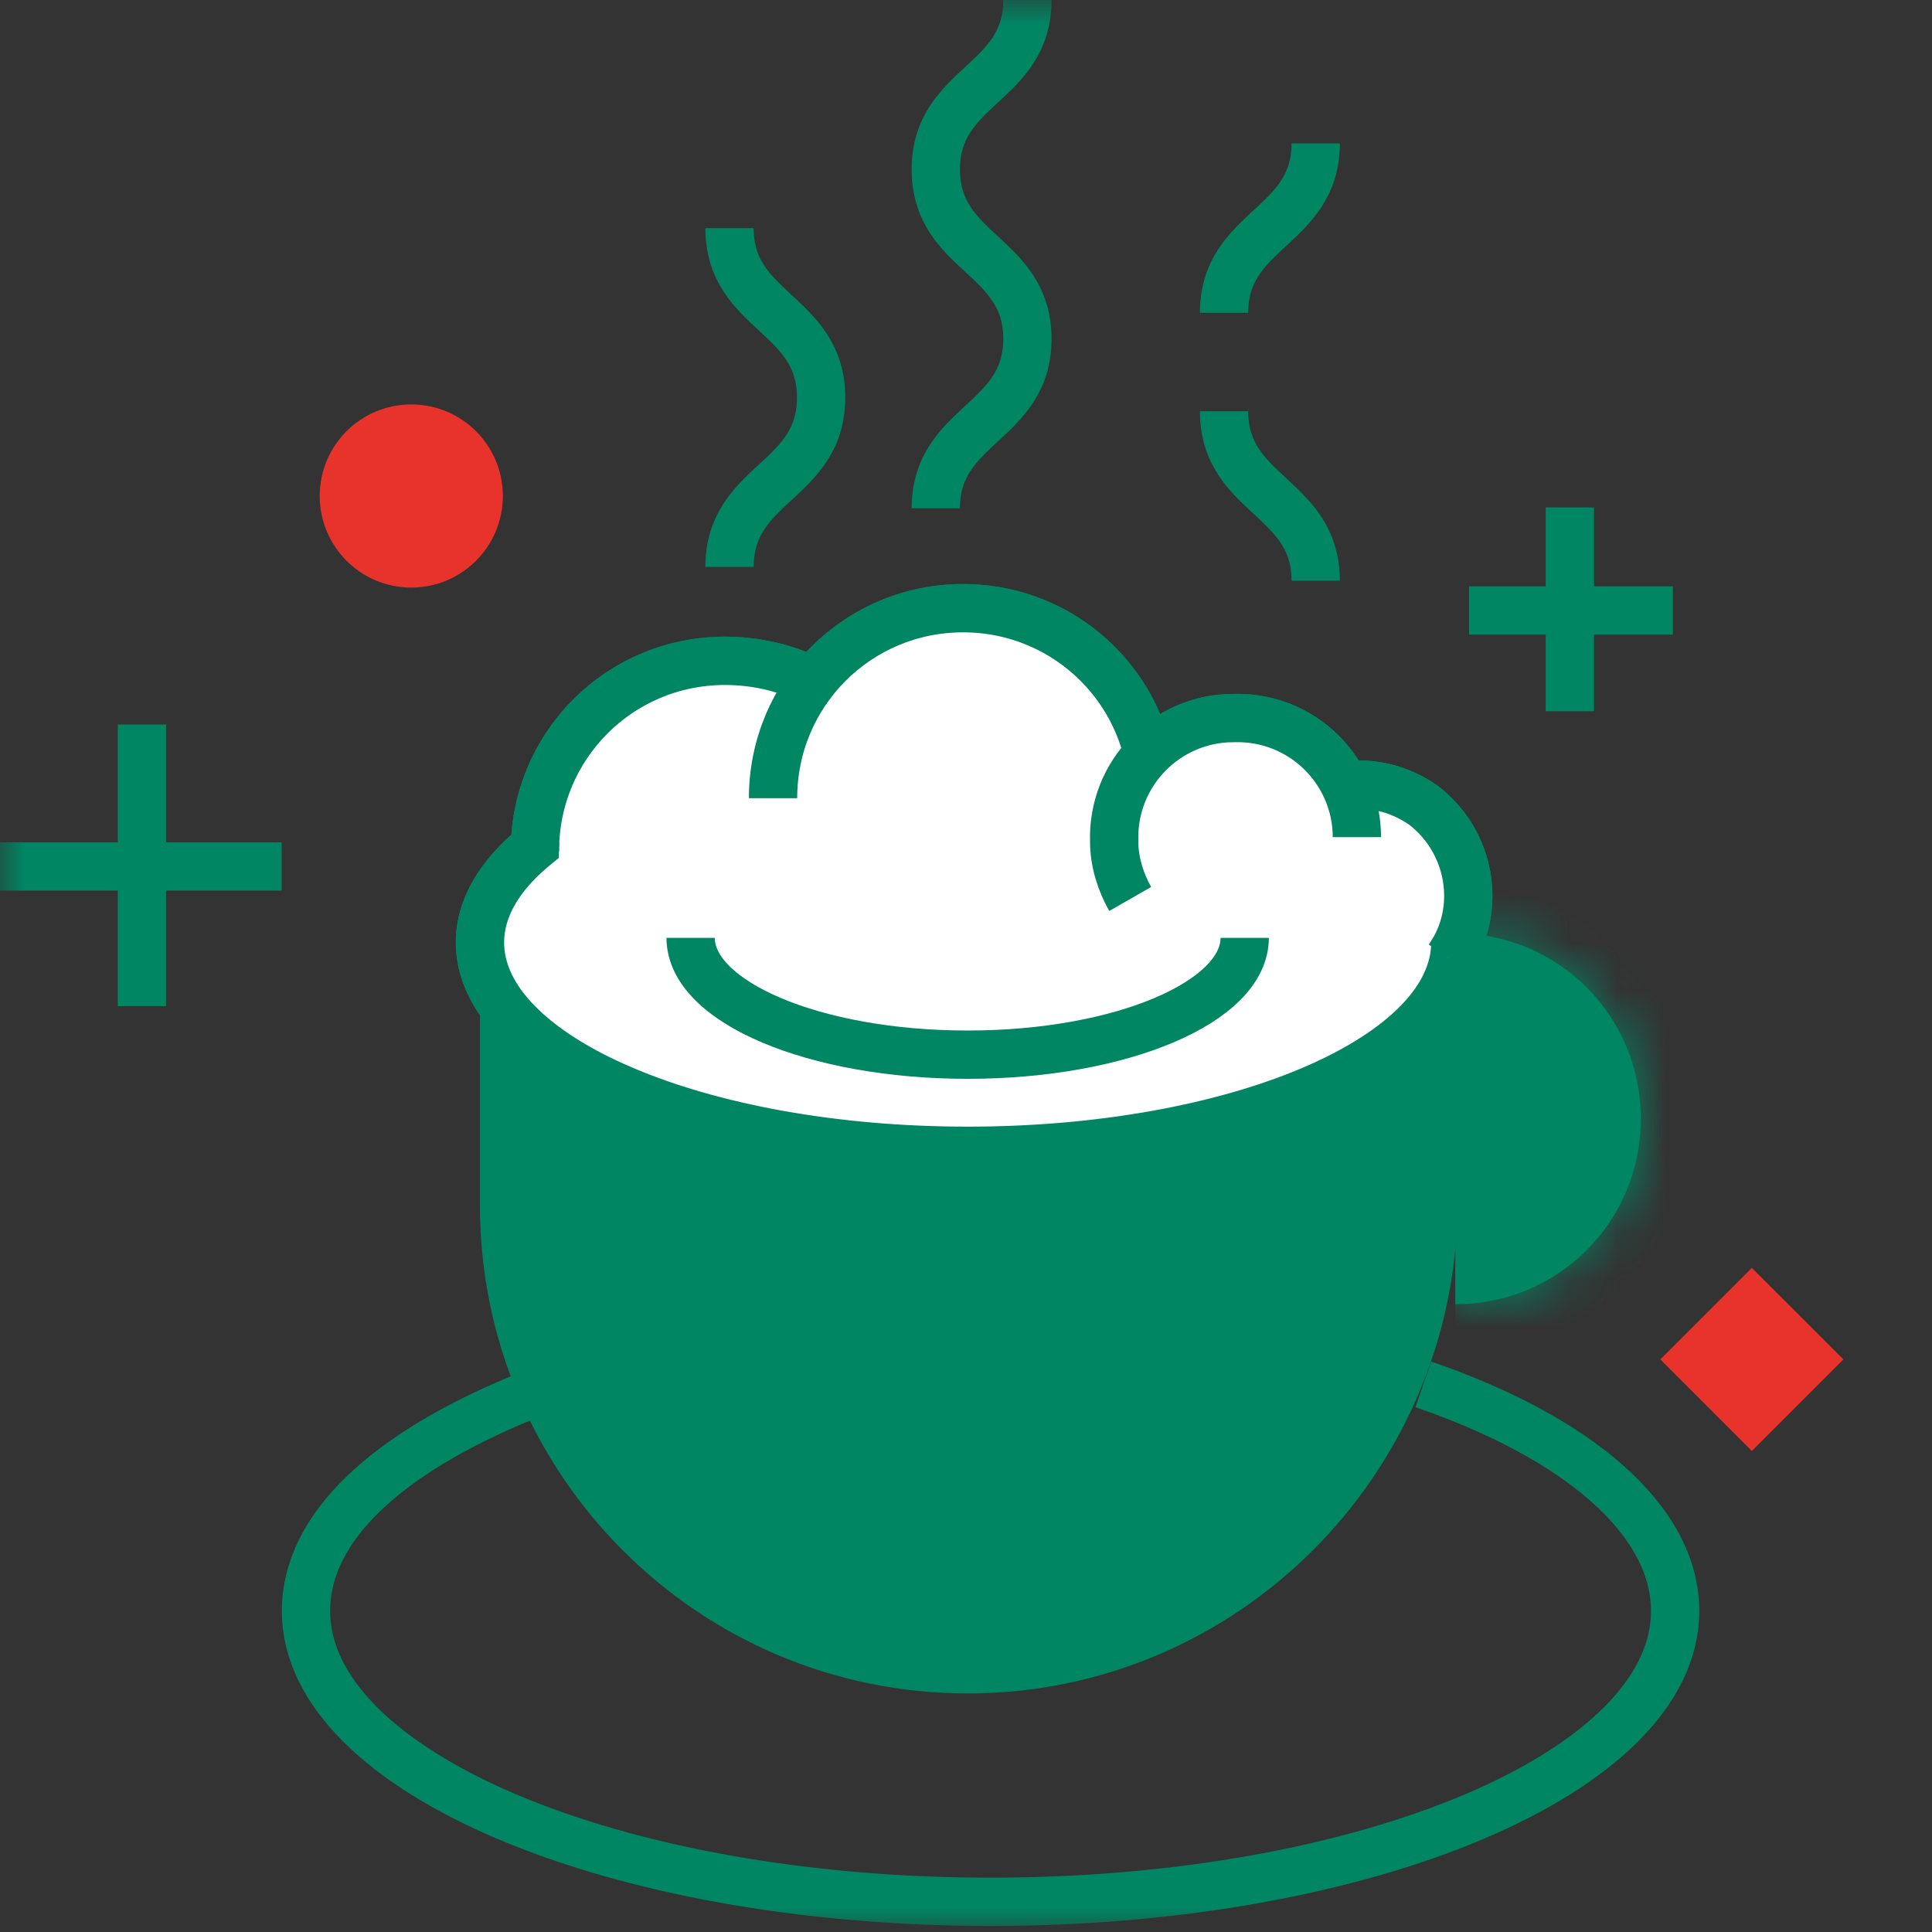 <svg width="40" height="40" viewBox="0 0 40 40" fill="none" xmlns="http://www.w3.org/2000/svg">
<rect x="0" y="0" width="40" height="40" fill="#333333" stroke="none"/>
<mask id="mask0_725_23833" style="mask-type:alpha" maskUnits="userSpaceOnUse" x="0" y="0" width="40" height="40">
<rect x="0.5" y="0.5" width="39" height="39" fill="#C4C4C4" stroke="#066D52"/>
</mask>
<g mask="url(#mask0_725_23833)">
<path d="M9.911 10.269C9.911 11.04 9.286 11.665 8.515 11.665C7.744 11.665 7.119 11.04 7.119 10.269C7.119 9.498 7.744 8.873 8.515 8.873C9.286 8.873 9.911 9.498 9.911 10.269Z" fill="#E7332C" stroke="#E7332C"/>
<path d="M2.939 15V20.831" stroke="#008663" stroke-miterlimit="10"/>
<path d="M5.831 17.939H0" stroke="#008663" stroke-miterlimit="10"/>
<path d="M32.502 10.506V14.725" stroke="#008663" stroke-miterlimit="10"/>
<path d="M34.635 12.639H30.416" stroke="#008663" stroke-miterlimit="10"/>
<path d="M36.27 26.957L37.459 28.145L36.27 29.334L35.082 28.145L36.27 26.957Z" fill="#E7332C" stroke="#E7332C"/>
<path d="M29.468 28.662C32.644 29.752 34.682 31.458 34.682 33.355C34.682 36.673 28.33 39.375 20.508 39.375C12.687 39.375 6.335 36.673 6.335 33.355C6.335 31.601 8.041 30.084 10.79 28.946" stroke="#008663" stroke-miterlimit="10"/>
<path d="M20.034 34.561C14.718 34.561 10.437 30.236 10.437 24.964V20.013H29.679V24.962C29.632 30.237 25.349 34.561 20.034 34.561Z" fill="#008663" stroke="#008663"/>
<path d="M20.034 23.827C25.611 23.827 30.131 21.895 30.131 19.513C30.131 17.131 25.611 15.199 20.034 15.199C14.458 15.199 9.937 17.131 9.937 19.513C9.937 21.895 14.458 23.827 20.034 23.827Z" fill="white" stroke="#008663" stroke-miterlimit="10"/>
<path fill-rule="evenodd" clip-rule="evenodd" d="M16.831 14.107C16.288 13.832 15.667 13.682 15.009 13.682C12.861 13.682 11.127 15.385 11.076 17.521C10.349 18.117 9.937 18.794 9.937 19.513C9.937 21.895 14.458 23.826 20.034 23.826C25.524 23.826 29.991 21.955 30.128 19.623C30.662 18.648 30.391 17.372 29.468 16.669C28.965 16.321 28.399 16.193 27.848 16.261C27.438 15.417 26.56 14.833 25.533 14.867C24.893 14.867 24.305 15.114 23.864 15.52C23.822 15.513 23.781 15.506 23.74 15.499C23.29 13.82 21.764 12.592 19.939 12.592C18.673 12.592 17.55 13.184 16.831 14.107Z" fill="white"/>
<path d="M16.831 14.107L16.606 14.553L16.973 14.739L17.226 14.414L16.831 14.107ZM11.076 17.521L11.393 17.907L11.57 17.762L11.576 17.532L11.076 17.521ZM30.128 19.623L29.689 19.383L29.635 19.482L29.629 19.594L30.128 19.623ZM29.468 16.669L29.77 16.271L29.762 16.264L29.752 16.258L29.468 16.669ZM27.848 16.261L27.398 16.479L27.553 16.801L27.909 16.758L27.848 16.261ZM25.533 14.867V15.367H25.541L25.55 15.367L25.533 14.867ZM23.864 15.52L23.777 16.013L24.021 16.055L24.202 15.888L23.864 15.52ZM23.74 15.499L23.257 15.628L23.34 15.938L23.657 15.992L23.74 15.499ZM15.009 14.182C15.591 14.182 16.134 14.315 16.606 14.553L17.057 13.661C16.442 13.35 15.744 13.182 15.009 13.182V14.182ZM11.576 17.532C11.62 15.668 13.133 14.182 15.009 14.182V13.182C12.589 13.182 10.633 15.102 10.576 17.509L11.576 17.532ZM10.437 19.513C10.437 19 10.729 18.451 11.393 17.907L10.759 17.134C9.968 17.782 9.437 18.588 9.437 19.513H10.437ZM20.034 23.326C17.297 23.326 14.842 22.852 13.091 22.103C12.214 21.729 11.537 21.296 11.086 20.84C10.637 20.387 10.437 19.939 10.437 19.513H9.437C9.437 20.278 9.802 20.965 10.375 21.544C10.946 22.12 11.748 22.617 12.698 23.023C14.601 23.836 17.195 24.326 20.034 24.326V23.326ZM29.629 19.594C29.604 20.013 29.383 20.457 28.919 20.903C28.453 21.35 27.77 21.773 26.896 22.138C25.15 22.866 22.729 23.326 20.034 23.326V24.326C22.83 24.326 25.387 23.851 27.281 23.061C28.227 22.666 29.029 22.184 29.611 21.624C30.195 21.064 30.583 20.399 30.627 19.653L29.629 19.594ZM29.165 17.066C29.897 17.624 30.102 18.63 29.689 19.383L30.567 19.863C31.222 18.665 30.886 17.121 29.77 16.271L29.165 17.066ZM27.909 16.758C28.34 16.704 28.782 16.802 29.183 17.08L29.752 16.258C29.148 15.839 28.459 15.682 27.787 15.765L27.909 16.758ZM28.297 16.043C27.806 15.029 26.75 14.326 25.516 14.367L25.55 15.367C26.37 15.34 27.071 15.804 27.398 16.479L28.297 16.043ZM25.533 14.367C24.763 14.367 24.055 14.664 23.525 15.152L24.202 15.888C24.555 15.563 25.024 15.367 25.533 15.367V14.367ZM23.657 15.992C23.697 15.999 23.737 16.006 23.777 16.013L23.95 15.028C23.908 15.02 23.865 15.013 23.823 15.006L23.657 15.992ZM19.939 13.092C21.533 13.092 22.864 14.164 23.257 15.628L24.223 15.37C23.716 13.477 21.995 12.092 19.939 12.092V13.092ZM17.226 14.414C17.853 13.608 18.832 13.092 19.939 13.092V12.092C18.513 12.092 17.247 12.759 16.437 13.8L17.226 14.414Z" fill="#008663"/>
<path d="M25.77 19.418C25.77 20.745 23.21 21.836 20.034 21.836C16.858 21.836 14.299 20.745 14.299 19.418" fill="white"/>
<path d="M25.77 19.418C25.77 20.745 23.21 21.836 20.034 21.836C16.858 21.836 14.299 20.745 14.299 19.418" stroke="#008663" stroke-miterlimit="10"/>
<mask id="path-15-inside-1_725_23833" fill="white">
<path d="M30.131 19.323C32.264 19.323 33.971 21.03 33.971 23.163C33.971 25.296 32.264 27.003 30.131 27.003"/>
</mask>
<path d="M30.131 19.323C32.264 19.323 33.971 21.03 33.971 23.163C33.971 25.296 32.264 27.003 30.131 27.003" fill="#008663"/>
<path d="M30.131 20.323C31.712 20.323 32.971 21.582 32.971 23.163H34.971C34.971 20.477 32.817 18.323 30.131 18.323V20.323ZM32.971 23.163C32.971 24.744 31.712 26.003 30.131 26.003V28.003C32.817 28.003 34.971 25.848 34.971 23.163H32.971Z" fill="#008663" mask="url(#path-15-inside-1_725_23833)"/>
<path d="M18.138 15.199C17.427 14.251 16.289 13.682 15.009 13.682C12.829 13.682 11.075 15.436 11.075 17.617" fill="white"/>
<path d="M18.138 15.199C17.427 14.251 16.289 13.682 15.009 13.682C12.829 13.682 11.075 15.436 11.075 17.617" stroke="#008663" stroke-miterlimit="10"/>
<path d="M23.874 16.526C23.874 14.346 22.12 12.592 19.939 12.592C17.759 12.592 16.005 14.346 16.005 16.526" fill="white"/>
<path d="M23.874 16.526C23.874 14.346 22.12 12.592 19.939 12.592C17.759 12.592 16.005 14.346 16.005 16.526" stroke="#008663" stroke-miterlimit="10"/>
<path d="M29.989 19.845C30.7 18.849 30.463 17.427 29.468 16.669C28.851 16.242 28.14 16.147 27.477 16.337" fill="white"/>
<path d="M29.989 19.845C30.7 18.849 30.463 17.427 29.468 16.669C28.851 16.242 28.14 16.147 27.477 16.337" stroke="#008663" stroke-miterlimit="10"/>
<path d="M28.093 17.332C28.093 15.957 26.955 14.82 25.533 14.867C24.158 14.867 23.021 16.005 23.068 17.427C23.068 17.854 23.21 18.28 23.4 18.612" fill="white"/>
<path d="M28.093 17.332C28.093 15.957 26.955 14.82 25.533 14.867C24.158 14.867 23.021 16.005 23.068 17.427C23.068 17.854 23.21 18.28 23.4 18.612" stroke="#008663" stroke-miterlimit="10"/>
<path d="M15.104 11.738C15.104 9.984 17 9.984 17 8.231C17 6.477 15.104 6.477 15.104 4.723" stroke="#008663" stroke-miterlimit="10"/>
<path d="M19.375 10.524C19.375 8.77 21.271 8.77 21.271 7.016C21.271 5.262 19.375 5.262 19.375 3.508C19.375 1.754 21.271 1.754 21.271 0" stroke="#008663" stroke-miterlimit="10"/>
<path d="M27.24 12.023C27.24 10.269 25.343 10.269 25.343 8.515" stroke="#008663" stroke-miterlimit="10"/>
<path d="M25.343 6.477C25.343 4.723 27.24 4.723 27.24 2.969" stroke="#008663" stroke-miterlimit="10"/>
</g>
</svg>
